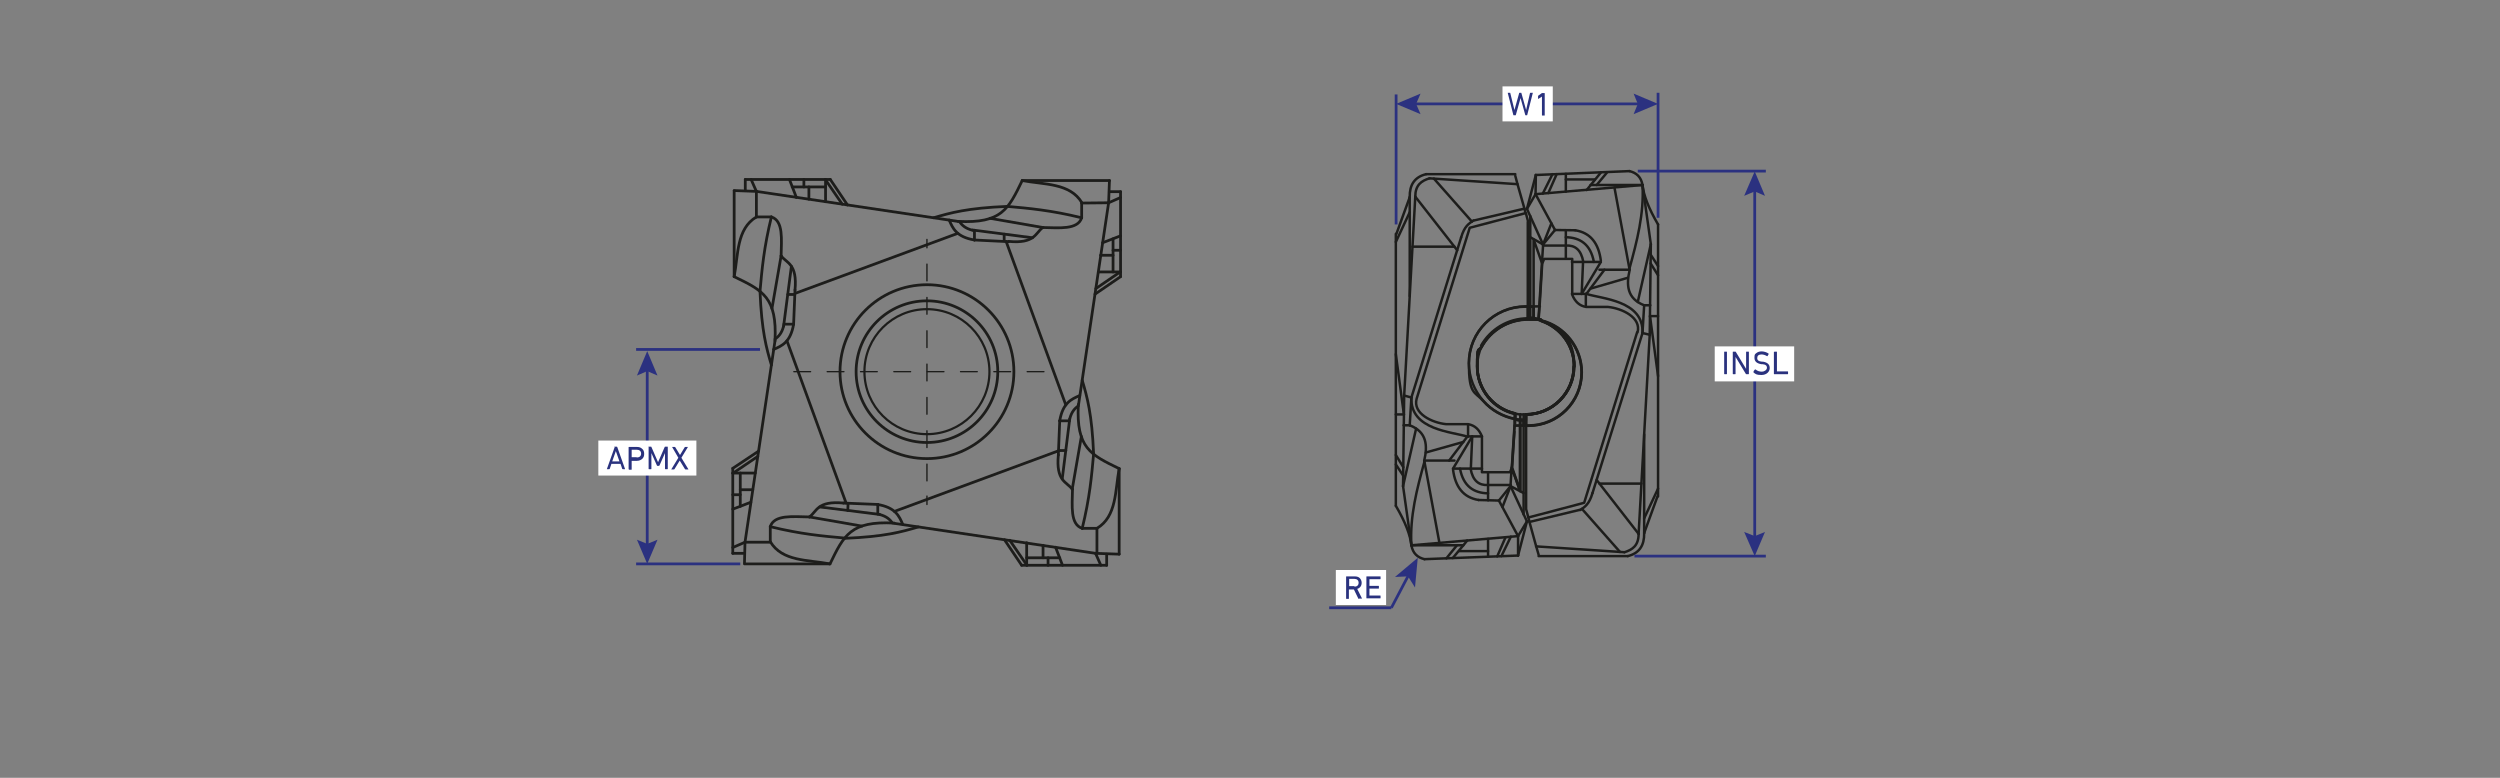 <?xml version="1.0" encoding="UTF-8"?>
<svg id="_Слой_1" data-name="Слой_1" xmlns="http://www.w3.org/2000/svg" version="1.1" viewBox="0 0 900 280">
  <rect x="0" y="0" width="900" height="280" fill="#808080" stroke="none"/>
  <!-- Generator: Adobe Illustrator 29.1.0, SVG Export Plug-In . SVG Version: 2.1.0 Build 142)  -->
  <defs>
    <style>
      .st0 {
        stroke: #ffed00;
      }

      .st0, .st1, .st2, .st3, .st4, .st5, .st6, .st7, .st8 {
        fill: none;
      }

      .st0, .st4 {
        stroke-miterlimit: 10;
      }

      .st9 {
        fill: #2a327e;
      }

      .st10 {
        fill: #2b3180;
      }

      .st1, .st2, .st3, .st5, .st6, .st7 {
        stroke-linecap: round;
      }

      .st1, .st2, .st3, .st5, .st6, .st7, .st8 {
        stroke: #1d1d1b;
        stroke-linejoin: round;
      }

      .st1, .st5, .st7 {
        stroke-width: .5px;
      }

      .st2 {
        stroke-width: .8px;
      }

      .st3 {
        stroke-width: .9px;
      }

      .st4 {
        stroke: #2b3180;
      }

      .st5 {
        stroke-dasharray: 6;
      }

      .st11 {
        fill: #fff;
      }

      .st7 {
        stroke-dasharray: 6 6;
      }
    </style>
  </defs>
  <path class="st0" d="M2218.5-412.7"/>
  <path class="st0" d="M2194-427.7"/>
  <g>
    <circle class="st6" cx="333.7" cy="133.8" r="31.3"/>
    <circle class="st6" cx="333.7" cy="133.8" r="25.5"/>
    <circle class="st2" cx="333.7" cy="133.8" r="22.5"/>
    <g>
      <line class="st1" x1="333.7" y1="86.2" x2="333.7" y2="89.2"/>
      <line class="st7" x1="333.7" y1="95.1" x2="333.7" y2="175.6"/>
      <line class="st1" x1="333.7" y1="178.6" x2="333.7" y2="181.6"/>
    </g>
    <line class="st5" x1="285.8" y1="133.8" x2="380.9" y2="133.8"/>
    <path class="st6" d="M298.8,203c5-10.3,7.4-15.5,23.1-14.7"/>
    <line class="st6" x1="394.4" y1="199.2" x2="321.9" y2="188.4"/>
    <line class="st6" x1="394.4" y1="199.2" x2="402.9" y2="199.5"/>
    <path class="st6" d="M304.1,193.8c14.4-.6,20.4-2.3,26.5-4.1"/>
    <line class="st6" x1="398.4" y1="203.5" x2="398.4" y2="199.5"/>
    <line class="st6" x1="367.8" y1="203.5" x2="398.4" y2="203.5"/>
    <line class="st6" x1="361.6" y1="194.3" x2="367.8" y2="203.5"/>
    <line class="st6" x1="363.5" y1="194.5" x2="369.7" y2="203.5"/>
    <line class="st6" x1="369.6" y1="195.4" x2="369.6" y2="203.5"/>
    <line class="st6" x1="380" y1="197" x2="382.5" y2="203.5"/>
    <line class="st6" x1="369.6" y1="200.8" x2="381.5" y2="200.8"/>
    <line class="st6" x1="375.5" y1="196.3" x2="375.5" y2="200.8"/>
    <line class="st6" x1="377.3" y1="203.5" x2="377.3" y2="200.8"/>
    <line class="st6" x1="396.3" y1="203.5" x2="394.4" y2="199.2"/>
    <path class="st6" d="M277.3,189.6c11,2.7,18.9,3.4,26.8,4.1"/>
    <line class="st6" x1="310.3" y1="189.4" x2="291.4" y2="186.1"/>
    <path class="st6" d="M277.3,189.6c1.4-4.4,8.1-3.6,14.1-3.5"/>
    <line class="st6" x1="277.3" y1="189.6" x2="277.3" y2="195"/>
    <path class="st6" d="M298.8,203c-7.9-1.5-17.2-.8-21.5-8"/>
    <path class="st6" d="M291.4,186.1c2.7-2,2.8-5.9,12.3-5"/>
    <line class="st6" x1="316" y1="181.6" x2="303.6" y2="181.1"/>
    <path class="st6" d="M325,188.8c-1.3-3-2.6-6.1-9.1-7.2"/>
    <line class="st6" x1="295.1" y1="182.5" x2="316.7" y2="185.2"/>
    <path class="st6" d="M321.3,188.3c-.9-1.2-2-2.4-4.7-3.1"/>
    <line class="st6" x1="305.3" y1="181.4" x2="305.2" y2="183.8"/>
    <line class="st6" x1="316" y1="181.6" x2="316" y2="185.1"/>
    <line class="st6" x1="402.9" y1="199.5" x2="402.9" y2="168.7"/>
    <path class="st6" d="M402.9,168.7c-10.3-5-15.5-7.4-14.7-23.1"/>
    <line class="st6" x1="399.1" y1="73" x2="388.3" y2="145.5"/>
    <line class="st6" x1="399.1" y1="73" x2="399.4" y2="65"/>
    <path class="st6" d="M393.7,163.4c-.6-14.4-2.3-20.4-4.1-26.5"/>
    <line class="st6" x1="403.4" y1="69" x2="399.4" y2="69"/>
    <line class="st6" x1="403.4" y1="99.6" x2="403.4" y2="69"/>
    <line class="st6" x1="394.2" y1="105.9" x2="403.4" y2="99.6"/>
    <line class="st6" x1="394.5" y1="103.9" x2="403.4" y2="97.8"/>
    <line class="st6" x1="395.4" y1="97.9" x2="403.4" y2="97.9"/>
    <line class="st6" x1="396.9" y1="87.4" x2="403.4" y2="84.9"/>
    <line class="st6" x1="400.7" y1="97.9" x2="400.7" y2="86"/>
    <line class="st6" x1="396.2" y1="91.9" x2="400.7" y2="91.9"/>
    <line class="st6" x1="403.4" y1="90.1" x2="400.7" y2="90.1"/>
    <line class="st6" x1="403.4" y1="71.1" x2="399.1" y2="73"/>
    <path class="st6" d="M389.6,190.2c2.7-11,3.4-18.9,4.1-26.8"/>
    <line class="st6" x1="389.3" y1="157.1" x2="386" y2="176.1"/>
    <path class="st6" d="M389.6,190.2c-4.4-1.4-3.6-8.1-3.5-14.1"/>
    <line class="st6" x1="389.6" y1="190.2" x2="394.9" y2="190.2"/>
    <path class="st6" d="M402.9,168.7c-1.5,7.9-.8,17.2-8,21.5"/>
    <path class="st6" d="M386,176.1c-2-2.7-5.9-2.8-5-12.3"/>
    <line class="st6" x1="381.5" y1="151.5" x2="381" y2="163.8"/>
    <path class="st6" d="M388.7,142.4c-3,1.3-6.1,2.6-7.2,9.1"/>
    <line class="st6" x1="382.4" y1="172.4" x2="385.1" y2="150.8"/>
    <path class="st6" d="M388.2,146.1c-1.2.9-2.4,2-3.1,4.7"/>
    <line class="st6" x1="381.3" y1="162.2" x2="383.7" y2="162.2"/>
    <line class="st6" x1="381.5" y1="151.5" x2="385" y2="151.5"/>
    <line class="st6" x1="399.4" y1="65" x2="368" y2="65"/>
    <path class="st6" d="M368,65c-5,10.3-7.4,15.5-23.1,14.7"/>
    <line class="st6" x1="272.3" y1="68.9" x2="344.8" y2="79.7"/>
    <line class="st6" x1="272.3" y1="68.9" x2="264.3" y2="68.6"/>
    <path class="st6" d="M362.6,74.3c-14.4.6-20.4,2.3-26.5,4.1"/>
    <line class="st6" x1="268.3" y1="64.6" x2="268.3" y2="68.6"/>
    <line class="st6" x1="298.9" y1="64.6" x2="268.3" y2="64.6"/>
    <line class="st6" x1="305.1" y1="73.8" x2="298.9" y2="64.6"/>
    <line class="st6" x1="303.2" y1="73.5" x2="297.1" y2="64.6"/>
    <line class="st6" x1="297.2" y1="72.6" x2="297.2" y2="64.6"/>
    <line class="st6" x1="286.7" y1="71.1" x2="284.2" y2="64.6"/>
    <line class="st6" x1="297.2" y1="67.3" x2="285.2" y2="67.3"/>
    <line class="st6" x1="291.2" y1="71.7" x2="291.2" y2="67.3"/>
    <line class="st6" x1="289.4" y1="64.6" x2="289.4" y2="67.3"/>
    <line class="st6" x1="270.4" y1="64.6" x2="272.3" y2="68.9"/>
    <path class="st6" d="M389.4,78.4c-11-2.7-18.9-3.4-26.8-4.1"/>
    <line class="st6" x1="356.4" y1="78.6" x2="375.4" y2="81.9"/>
    <path class="st6" d="M389.4,78.4c-1.4,4.4-8.1,3.6-14.1,3.5"/>
    <line class="st6" x1="389.4" y1="78.4" x2="389.4" y2="73.1"/>
    <path class="st6" d="M368,65c7.9,1.5,17.2.8,21.5,8"/>
    <path class="st6" d="M375.4,81.9c-2.7,2-2.8,5.9-12.3,5"/>
    <line class="st6" x1="350.8" y1="86.4" x2="363.1" y2="87"/>
    <path class="st6" d="M341.7,79.2c1.3,3,2.6,6.1,9.1,7.2"/>
    <line class="st6" x1="371.7" y1="85.6" x2="350.1" y2="82.8"/>
    <path class="st6" d="M345.4,79.8c.9,1.2,2,2.4,4.7,3.1"/>
    <line class="st6" x1="361.5" y1="86.7" x2="361.5" y2="84.3"/>
    <line class="st6" x1="350.8" y1="86.4" x2="350.8" y2="82.9"/>
    <line class="st6" x1="264.3" y1="68.7" x2="264.3" y2="99.6"/>
    <path class="st6" d="M264.3,99.6c10.3,5,15.5,7.4,14.7,23.1"/>
    <line class="st6" x1="268.2" y1="195.2" x2="279" y2="122.7"/>
    <polyline class="st8" points="268.2 195.2 268 203 298.8 203"/>
    <path class="st6" d="M273.6,104.9c.6,14.4,2.3,20.4,4.1,26.5"/>
    <line class="st6" x1="263.8" y1="199.2" x2="267.8" y2="199.2"/>
    <line class="st6" x1="263.8" y1="168.6" x2="263.8" y2="199.2"/>
    <line class="st6" x1="273.1" y1="162.4" x2="263.8" y2="168.6"/>
    <line class="st6" x1="272.8" y1="164.3" x2="263.8" y2="170.4"/>
    <line class="st6" x1="271.9" y1="170.3" x2="263.8" y2="170.3"/>
    <line class="st6" x1="270.3" y1="180.8" x2="263.8" y2="183.3"/>
    <line class="st6" x1="266.5" y1="170.3" x2="266.5" y2="182.3"/>
    <line class="st6" x1="271" y1="176.3" x2="266.5" y2="176.3"/>
    <line class="st6" x1="263.8" y1="178.1" x2="266.5" y2="178.1"/>
    <line class="st6" x1="263.8" y1="197.1" x2="268.2" y2="195.2"/>
    <path class="st6" d="M277.7,78.1c-2.7,11-3.4,18.9-4.1,26.8"/>
    <line class="st6" x1="277.9" y1="111.1" x2="281.2" y2="92.1"/>
    <path class="st6" d="M277.7,78.1c4.4,1.4,3.6,8.1,3.5,14.1"/>
    <line class="st6" x1="277.7" y1="78.1" x2="272.3" y2="78.1"/>
    <path class="st6" d="M264.3,99.6c1.5-7.9.8-17.2,8-21.5"/>
    <path class="st6" d="M281.2,92.1c2,2.7,5.9,2.8,5,12.3"/>
    <line class="st6" x1="285.7" y1="116.7" x2="286.2" y2="104.4"/>
    <path class="st6" d="M278.5,125.8c3-1.3,6.1-2.6,7.2-9.1"/>
    <line class="st6" x1="284.9" y1="95.9" x2="282.1" y2="117.4"/>
    <path class="st6" d="M279,122.1c1.2-.9,2.4-2,3.1-4.7"/>
    <line class="st6" x1="286" y1="106" x2="283.6" y2="106"/>
    <line class="st6" x1="285.7" y1="116.7" x2="282.2" y2="116.7"/>
    <line class="st6" x1="283.3" y1="122.7" x2="304.6" y2="181.1"/>
    <line class="st6" x1="322" y1="184.1" x2="381.3" y2="162.2"/>
    <line class="st6" x1="362.2" y1="86.9" x2="383.7" y2="145.8"/>
    <line class="st6" x1="286.3" y1="105.6" x2="344.8" y2="84"/>
    <line class="st6" x1="272.3" y1="68.9" x2="272.3" y2="78.1"/>
    <line class="st6" x1="389.4" y1="73.1" x2="399.1" y2="73"/>
    <line class="st6" x1="394.9" y1="190.2" x2="394.9" y2="199.2"/>
    <line class="st6" x1="268.2" y1="195.2" x2="277.3" y2="195.2"/>
  </g>
  <g>
    <path class="st3" d="M533.4,124.6c-1,2.2-1.6,4.6-1.6,7.2,0,8.3,5.9,15.3,13.7,17v2c-4.6-.9-8.6-3.2-11.5-6.5-3.2-3.6-5.2-8.4-5.2-13.6,0-11.2,9.1-20.4,20.4-20.4s.6,0,.8,0v4c.7,0,1.4.1,2,.2.6,0,1.2.2,1.7.4.4,0,.8.2,1.1.3-1.5-.4-3.1-.6-4.8-.6-7.2,0-13.5,4-16.8,9.8Z"/>
    <path class="st3" d="M566.6,131.8c0,9.6-7.7,17.4-17.3,17.4h-.1c-.2,0-.5,0-.7,0-.4,0-.8,0-1.2,0-.6,0-1.2-.2-1.8-.3-7.8-1.7-13.7-8.7-13.7-17s.6-5,1.6-7.2c3.3-5.9,9.6-9.8,16.8-9.8s3.2.2,4.8.6c0,0,0,0,0,0,6.8,2.4,11.7,8.8,11.7,16.4Z"/>
    <line class="st3" x1="550" y1="114.4" x2="550" y2="114.4"/>
    <path class="st3" d="M550,79.8v30.6c-.3,0-.5,0-.8,0-11.3,0-20.4,9.1-20.4,20.4s2,10,5.2,13.6c2.9,3.3,6.9,5.6,11.4,6.5v1.7c-.1,0-1.1,15.7-1.1,15.7l-.7,1.7h-10.1v-12.9c-1-2.5-2.6-4-5-4.4h-7.9c-5-.5-12.1-3.8-10.6-9.2l19.1-61.5c3-.8,20.2-5.3,20.2-5.3l.8,3Z"/>
    <polyline class="st3" points="549.2 76.8 548.8 75.1 546.3 66.3 545.5 63.3"/>
    <line class="st3" x1="513.4" y1="62.7" x2="545.5" y2="62.7"/>
    <line class="st3" x1="509.5" y1="70.8" x2="505.5" y2="142.4"/>
    <line class="st3" x1="507.5" y1="71" x2="507.5" y2="106.6"/>
    <path class="st3" d="M513.4,62.7c-4.1,1-6,3.8-5.9,8.3"/>
    <path class="st3" d="M509.5,70.8c0-4.2,2.2-5.7,5.1-6.6"/>
    <line class="st3" x1="546.3" y1="66.3" x2="514.6" y2="64.2"/>
    <line class="st3" x1="507.5" y1="71" x2="502.7" y2="84.2"/>
    <line class="st3" x1="502.5" y1="182.1" x2="502.5" y2="84.2"/>
    <path class="st3" d="M508.1,196.3c-.4-3.7-2.2-8.4-5.6-14.2"/>
    <line class="st3" x1="546.5" y1="193" x2="508.1" y2="196.3"/>
    <path class="st3" d="M512.8,201.3c-2.5-.6-4.2-2.1-4.7-5"/>
    <line class="st3" x1="546.5" y1="200" x2="512.8" y2="201.3"/>
    <line class="st3" x1="549.7" y1="187.7" x2="546.5" y2="200"/>
    <line class="st3" x1="546.5" y1="193" x2="549.7" y2="187.7"/>
    <line class="st3" x1="535.7" y1="194" x2="535.7" y2="200.4"/>
    <line class="st3" x1="508.1" y1="196.3" x2="526.8" y2="196.3"/>
    <line class="st3" x1="523" y1="200.9" x2="528.2" y2="194.6"/>
    <line class="st3" x1="520.7" y1="201" x2="524.5" y2="196.3"/>
    <line class="st3" x1="535.7" y1="198.4" x2="525.3" y2="198.4"/>
    <line class="st3" x1="542" y1="193.4" x2="539" y2="200.3"/>
    <line class="st3" x1="543.9" y1="193.2" x2="540.5" y2="200.2"/>
    <line class="st3" x1="546.5" y1="193" x2="546.5" y2="200"/>
    <path class="st3" d="M548.5,151.1v26.4l-4.7-2.5v-.4s.4-6.3.4-6.3l3,8.5v-25.7c.4,0,.8,0,1.2,0Z"/>
    <line class="st3" x1="548.5" y1="185.2" x2="548.5" y2="177.5"/>
    <line class="st3" x1="548.5" y1="151.1" x2="548.5" y2="149.2"/>
    <line class="st3" x1="543.8" y1="175" x2="549.7" y2="187.7"/>
    <line class="st3" x1="547.3" y1="151.1" x2="547.3" y2="149.1"/>
    <line class="st3" x1="508.1" y1="143.1" x2="526" y2="85.5"/>
    <line class="st3" x1="530.5" y1="79.4" x2="548.8" y2="75.1"/>
    <path class="st3" d="M526,85.5c1.2-4.1,2.8-5,4.4-6.1"/>
    <line class="st3" x1="516.2" y1="64.3" x2="529.9" y2="79.8"/>
    <line class="st3" x1="509.5" y1="70.8" x2="524.6" y2="90.1"/>
    <line class="st3" x1="508.5" y1="88.8" x2="523.6" y2="88.8"/>
    <line class="st3" x1="533.5" y1="157.1" x2="528.3" y2="157.1"/>
    <line class="st3" x1="528.5" y1="152.7" x2="528.5" y2="157.1"/>
    <path class="st3" d="M508.1,143.1c-.5,11.8,14.8,12.3,20.2,14.1"/>
    <line class="st3" x1="539.6" y1="180.2" x2="546.5" y2="193"/>
    <line class="st3" x1="543.8" y1="175" x2="539.6" y2="180.2"/>
    <line class="st3" x1="540.9" y1="182.5" x2="543.8" y2="175"/>
    <line class="st3" x1="532.3" y1="180" x2="539.6" y2="180.2"/>
    <line class="st3" x1="523.1" y1="168.7" x2="533.5" y2="168.7"/>
    <path class="st3" d="M532.3,180c-5.5-.9-8.4-4.7-9.2-10.9"/>
    <line class="st3" x1="535.7" y1="170" x2="535.7" y2="180.1"/>
    <line class="st3" x1="543.9" y1="174.6" x2="535.7" y2="174.6"/>
    <path class="st3" d="M525.6,168.7c1.2,6.4,5,8.8,10.1,8.9"/>
    <path class="st3" d="M535.7,174.6c-3.3.2-5.5-1.5-6.3-5.9"/>
    <line class="st3" x1="512.8" y1="166.2" x2="518.2" y2="195.5"/>
    <path class="st3" d="M508.1,196.3c-.6-10.4,2-20.3,4.7-30.1"/>
    <line class="st3" x1="523.6" y1="165.8" x2="512.8" y2="165.8"/>
    <line class="st3" x1="523.1" y1="168.7" x2="530" y2="157.1"/>
    <line class="st3" x1="529.5" y1="168.7" x2="530" y2="157.1"/>
    <line class="st3" x1="521.7" y1="165.8" x2="528.3" y2="157.1"/>
    <path class="st3" d="M507.5,153.1c6.2,2.4,6.5,7.3,5.2,12.8"/>
    <line class="st3" x1="513.3" y1="162.9" x2="526.8" y2="159.1"/>
    <line class="st3" x1="508.1" y1="143.1" x2="507.5" y2="153.1"/>
    <line class="st3" x1="505.5" y1="142.4" x2="508.1" y2="143.1"/>
    <line class="st3" x1="505.1" y1="175" x2="505.5" y2="142.4"/>
    <line class="st3" x1="509.8" y1="154.3" x2="505.1" y2="175"/>
    <line class="st3" x1="505.3" y1="153.1" x2="507.5" y2="153.1"/>
    <line class="st3" x1="502.5" y1="149.2" x2="505.4" y2="149.2"/>
    <line class="st3" x1="502.5" y1="127.5" x2="505.4" y2="149.2"/>
    <line class="st3" x1="502.5" y1="87.1" x2="507.5" y2="76.4"/>
    <line class="st3" x1="508.1" y1="196.3" x2="505.1" y2="175"/>
    <line class="st3" x1="502.5" y1="163.8" x2="505.2" y2="168.2"/>
    <line class="st3" x1="502.5" y1="167.2" x2="505.4" y2="171.6"/>
    <path class="st3" d="M589.4,119.5l-19.1,61.5c-3,.8-20.1,5.3-20.1,5.3l-.8-3v-30c.3,0,.5,0,.8,0,10.6,0,19.2-8.6,19.2-19.1h0c0-9-6.1-16.5-14.4-18.7,0,0,0,0,0,0-.4-.1-.7-.2-1.1-.3l.3-4,1-16.3h0s.7-1.7.7-1.7h10.1v12.9c1,2.5,2.6,4,5,4.4h7.9c5,.5,12.1,3.8,10.6,9.2Z"/>
    <polyline class="st3" points="550.2 186.2 550.6 187.9 553 196.6 553.9 199.7"/>
    <line class="st3" x1="586" y1="200.2" x2="553.9" y2="200.2"/>
    <line class="st3" x1="589.9" y1="192.2" x2="593.9" y2="120.5"/>
    <line class="st3" x1="591.9" y1="191.9" x2="591.9" y2="156.4"/>
    <path class="st3" d="M586,200.2c4.1-1,6-3.8,5.9-8.3"/>
    <path class="st3" d="M589.9,192.2c0,4.2-2.2,5.7-5.1,6.6"/>
    <line class="st3" x1="553" y1="196.7" x2="584.8" y2="198.8"/>
    <line class="st3" x1="591.9" y1="191.9" x2="596.7" y2="178.7"/>
    <line class="st3" x1="596.9" y1="80.8" x2="596.9" y2="178.7"/>
    <path class="st3" d="M591.3,66.6c.4,3.7,2.2,8.4,5.6,14.2"/>
    <line class="st3" x1="552.8" y1="69.9" x2="591.3" y2="66.6"/>
    <path class="st3" d="M586.6,61.6c2.5.6,4.2,2.1,4.7,5"/>
    <line class="st3" x1="552.9" y1="63" x2="586.6" y2="61.6"/>
    <line class="st3" x1="549.7" y1="75.2" x2="552.9" y2="63"/>
    <line class="st3" x1="552.8" y1="69.9" x2="549.7" y2="75.2"/>
    <line class="st3" x1="563.7" y1="69" x2="563.7" y2="62.6"/>
    <line class="st3" x1="591.3" y1="66.6" x2="572.6" y2="66.6"/>
    <line class="st3" x1="576.4" y1="62" x2="571.2" y2="68.4"/>
    <line class="st3" x1="578.6" y1="62" x2="574.8" y2="66.6"/>
    <line class="st3" x1="563.7" y1="64.6" x2="574.1" y2="64.6"/>
    <line class="st3" x1="557.4" y1="69.5" x2="560.4" y2="62.7"/>
    <line class="st3" x1="555.4" y1="69.7" x2="558.9" y2="62.7"/>
    <line class="st3" x1="552.8" y1="69.9" x2="552.9" y2="63"/>
    <polyline class="st3" points="550.9 77.8 550.9 85.4 550.9 110.5 550.9 113.8"/>
    <line class="st3" x1="555.5" y1="88" x2="549.7" y2="75.2"/>
    <line class="st3" x1="555.5" y1="88" x2="550.9" y2="85.4"/>
    <polyline class="st3" points="555.5 87.9 555.5 88.4 555.1 94.7"/>
    <path class="st3" d="M555.1,94.7h0s-1,16.3-1,16.3l-.3,4c-.6-.2-1.1-.3-1.7-.4v-28.4l3,8.5Z"/>
    <line class="st3" x1="591.3" y1="119.9" x2="573.3" y2="177.5"/>
    <line class="st3" x1="568.9" y1="183.5" x2="550.6" y2="187.9"/>
    <path class="st3" d="M573.3,177.5c-1.2,4.1-2.8,5-4.4,6.1"/>
    <line class="st3" x1="583.2" y1="198.7" x2="569.5" y2="183.2"/>
    <line class="st3" x1="589.9" y1="192.2" x2="574.8" y2="172.8"/>
    <line class="st3" x1="590.9" y1="174.1" x2="575.8" y2="174.1"/>
    <line class="st3" x1="565.9" y1="105.8" x2="571.1" y2="105.8"/>
    <line class="st3" x1="570.9" y1="110.2" x2="570.9" y2="105.8"/>
    <path class="st3" d="M591.3,119.9c.5-11.8-14.8-12.3-20.2-14.1"/>
    <line class="st3" x1="559.8" y1="82.8" x2="552.8" y2="69.9"/>
    <line class="st3" x1="555.5" y1="88" x2="559.8" y2="82.8"/>
    <line class="st3" x1="558.5" y1="80.4" x2="555.5" y2="88"/>
    <line class="st3" x1="567.1" y1="82.9" x2="559.8" y2="82.8"/>
    <line class="st3" x1="576.3" y1="94.3" x2="565.9" y2="94.3"/>
    <path class="st3" d="M567.1,82.9c5.5.9,8.4,4.7,9.2,10.9"/>
    <line class="st3" x1="563.7" y1="93" x2="563.7" y2="82.9"/>
    <line class="st3" x1="555.5" y1="88.4" x2="563.7" y2="88.4"/>
    <path class="st3" d="M573.8,94.3c-1.2-6.4-5-8.8-10.1-8.9"/>
    <path class="st3" d="M563.7,88.4c3.3-.2,5.5,1.5,6.3,5.9"/>
    <line class="st3" x1="586.6" y1="96.8" x2="581.2" y2="67.5"/>
    <path class="st3" d="M591.3,66.6c.6,10.4-2,20.3-4.7,30.1"/>
    <line class="st3" x1="575.8" y1="97.1" x2="586.6" y2="97.1"/>
    <line class="st3" x1="576.3" y1="94.3" x2="569.4" y2="105.8"/>
    <line class="st3" x1="569.9" y1="94.3" x2="569.4" y2="105.8"/>
    <line class="st3" x1="577.6" y1="97.1" x2="571.1" y2="105.8"/>
    <path class="st3" d="M591.9,109.9c-6.2-2.4-6.5-7.3-5.2-12.8"/>
    <line class="st3" x1="586" y1="100" x2="572.6" y2="103.9"/>
    <line class="st3" x1="591.3" y1="119.9" x2="591.9" y2="109.9"/>
    <line class="st3" x1="593.9" y1="120.5" x2="591.3" y2="119.9"/>
    <line class="st3" x1="594.3" y1="87.9" x2="593.9" y2="120.5"/>
    <line class="st3" x1="589.6" y1="108.7" x2="594.3" y2="87.9"/>
    <line class="st3" x1="594.1" y1="109.9" x2="591.9" y2="109.9"/>
    <line class="st3" x1="596.9" y1="113.8" x2="594" y2="113.8"/>
    <line class="st3" x1="596.9" y1="135.4" x2="594" y2="113.8"/>
    <line class="st3" x1="596.9" y1="175.9" x2="591.9" y2="186.6"/>
    <line class="st3" x1="591.3" y1="66.6" x2="594.3" y2="87.9"/>
    <line class="st3" x1="596.9" y1="99.1" x2="594.2" y2="94.8"/>
    <line class="st3" x1="596.9" y1="95.8" x2="594" y2="91.3"/>
    <path class="st6" d="M552.1,110.6v4c-.7-.1-1.4-.2-2-.2v-4c.3,0,.6,0,.8,0,.4,0,.8,0,1.2.1Z"/>
    <path class="st6" d="M566.6,131.8c0,9.6-7.7,17.4-17.3,17.4v2h-.1c-.2,0-.5,0-.7,0-.4,0-.8,0-1.2,0-.6,0-1.3-.1-1.9-.3v-2c-7.7-1.7-13.6-8.7-13.6-17s.6-5,1.6-7.2c3.3-5.9,9.6-9.8,16.8-9.8s3.2.2,4.8.6c0,0,0,0,0,0,6.8,2.4,11.7,8.8,11.7,16.4Z"/>
    <path class="st6" d="M547.3,151.1v25.7l-3-8.5,1-15.7v-1.7c.7.1,1.4.2,2,.3Z"/>
    <path class="st6" d="M569.4,134h0c0,10.6-8.6,19.2-19.2,19.2s-.6,0-.8,0v-4c9.6,0,17.3-7.8,17.3-17.4s-4.9-14.1-11.7-16.4c8.3,2.1,14.4,9.7,14.4,18.6Z"/>
    <path class="st6" d="M566.6,131.8c0,9.6-7.7,17.4-17.3,17.4v4c-.3,0-.6,0-.8,0v-1.9c-.4,0-.8,0-1.2,0-.6,0-1.3-.1-1.9-.3v-2c-7.7-1.7-13.6-8.7-13.6-17s.6-5,1.6-7.2c3.3-5.9,9.6-9.8,16.8-9.8s3.2.2,4.8.6c0,0,0,0,0,0,6.8,2.4,11.7,8.8,11.7,16.4Z"/>
  </g>
  <line class="st4" x1="273.6" y1="125.8" x2="229" y2="125.8"/>
  <g>
    <line class="st4" x1="233" y1="197.1" x2="233" y2="132.4"/>
    <polygon class="st10" points="236.7 194.3 233 195.8 229.3 194.3 233 203 236.7 194.3"/>
    <polygon class="st10" points="236.7 135.2 233 133.6 229.3 135.2 233 126.4 236.7 135.2"/>
  </g>
  <g>
    <rect class="st11" x="215.4" y="158.6" width="35.3" height="12.6"/>
    <g>
      <path class="st9" d="M221.1,160.9c0,0,0-.1.1-.1h.8c0,0,.1,0,.2.1l2.8,7.9c0,0,0,.1,0,.1h-.8c0,0-.1,0-.2-.1l-.6-1.8h-3.3l-.6,1.8c0,0,0,.1-.2.1h-.8c0,0-.1,0,0-.1l2.8-7.9ZM220.4,166.1h2.6l-1.3-3.7h0l-1.3,3.7Z"/>
      <path class="st9" d="M226.4,169c0,0-.1,0-.1-.1v-7.9c0,0,0-.1.1-.1h2.9c.8,0,1.4.2,1.9.7.5.4.7,1,.7,1.8s-.2,1.3-.7,1.8c-.5.4-1.1.7-1.9.7h-1.9s0,0,0,0v3.1c0,0,0,.1-.1.1h-.8ZM229.2,164.7c1,0,1.6-.5,1.6-1.4s-.6-1.4-1.6-1.4h-1.8s0,0,0,0v2.7s0,0,0,0h1.8Z"/>
      <path class="st9" d="M233.4,160.9c0,0,0-.1.1-.1h.8c0,0,.2,0,.2.1l2.4,5.5h0l2.4-5.5c0,0,0-.1.2-.1h.8c0,0,.1,0,.1.1v7.9c0,0,0,.1-.1.1h-.8c0,0-.1,0-.1-.1v-5.7h0l-2,4.5c0,0-.1.1-.2.1h-.5c-.1,0-.2,0-.2-.1l-2-4.5h0v5.7c0,0,0,.1-.1.1h-.8c0,0-.1,0-.1-.1v-7.9Z"/>
      <path class="st9" d="M246.8,169c0,0-.1,0-.2-.1l-1.9-3.1h0l-1.9,3.1c0,0-.1.1-.2.1h-.9c0,0-.1,0,0-.1l2.5-4.1-2.2-3.8c0,0,0-.1,0-.1h.9c0,0,.1,0,.2.1l1.7,2.8h0l1.7-2.8c0,0,0-.1.2-.1h.9c0,0,.1,0,0,.1l-2.3,3.8,2.5,4.1c0,0,0,.1,0,.1h-.9Z"/>
    </g>
  </g>
  <line class="st4" x1="266.5" y1="203" x2="229" y2="203"/>
  <g>
    <line class="st4" x1="508.5" y1="37.4" x2="590.9" y2="37.4"/>
    <polygon class="st10" points="511.4 41.1 509.8 37.4 511.4 33.7 502.6 37.4 511.4 41.1"/>
    <polygon class="st10" points="588.1 41.1 589.6 37.4 588.1 33.7 596.9 37.4 588.1 41.1"/>
  </g>
  <g>
    <rect class="st11" x="540.9" y="31.1" width="18.1" height="12.6"/>
    <g>
      <path class="st9" d="M549.2,41.5c0,0-.1,0-.1-.1l-1.7-6.1h0l-1.7,6.1c0,0,0,.1-.1.1h-.7c0,0-.1,0-.1-.1l-2-7.9c0,0,0-.1,0-.1h.8c0,0,.1,0,.1.1l1.5,6.1h0l1.7-6.1c0,0,0-.1.1-.1h.6c0,0,.1,0,.1.1l1.7,6.1h0l1.4-6.1c0,0,0-.1.2-.1h.8c0,0,.1,0,0,.1l-2,7.9c0,0,0,.1-.1.1h-.7Z"/>
      <path class="st9" d="M555.2,34.7h0l-1.4.9c0,0-.1,0-.1,0v-.9c0,0,0-.1,0-.2l1.4-1c0,0,.1,0,.2,0h.7c0,0,.1,0,.1.1v7.9c0,0,0,.1-.1.1h-.8c0,0-.1,0-.1-.1v-6.8Z"/>
    </g>
  </g>
  <line class="st4" x1="502.6" y1="80.8" x2="502.6" y2="34"/>
  <line class="st4" x1="596.9" y1="78.4" x2="596.9" y2="33.4"/>
  <line class="st4" x1="589.6" y1="61.6" x2="635.7" y2="61.6"/>
  <g>
    <line class="st4" x1="631.7" y1="194.3" x2="631.7" y2="67.7"/>
    <polygon class="st10" points="635.4 191.5 631.7 193 627.9 191.5 631.7 200.2 635.4 191.5"/>
    <polygon class="st10" points="635.4 70.5 631.7 68.9 627.9 70.5 631.7 61.7 635.4 70.5"/>
  </g>
  <g>
    <rect class="st11" x="617.3" y="124.7" width="28.6" height="12.6"/>
    <g>
      <path class="st9" d="M620.7,126.7c0,0,0-.1.1-.1h.8c0,0,.1,0,.1.1v7.9c0,0,0,.1-.1.1h-.8c0,0-.1,0-.1-.1v-7.9Z"/>
      <path class="st9" d="M623.8,126.7c0,0,0-.1.1-.1h.8c0,0,.2,0,.2.1l3.7,6.1h0v-6.1c0,0,0-.1.1-.1h.8c0,0,.1,0,.1.1v7.9c0,0,0,.1-.1.1h-.8c0,0-.2,0-.2-.1l-3.7-6.1h0v6.1c0,0,0,.1-.1.1h-.8c0,0-.1,0-.1-.1v-7.9Z"/>
      <path class="st9" d="M631.3,133.8c0,0,0-.1,0-.2l.5-.6c0,0,.1,0,.2,0,.7.6,1.5.8,2.3.8s1.8-.6,1.8-1.4-.5-1.2-1.7-1.3h-.4c-1.6-.3-2.4-1-2.4-2.3s.2-1.3.7-1.7c.5-.4,1.1-.6,1.9-.6s1.8.3,2.5.8c0,0,0,.1,0,.2l-.4.7c0,0-.1,0-.2,0-.7-.4-1.3-.6-2-.6-1,0-1.5.5-1.5,1.3s.5,1.2,1.7,1.3h.4c1.6.3,2.4,1,2.4,2.3s-1.1,2.5-3,2.5-2.2-.4-2.9-1Z"/>
      <path class="st9" d="M638.7,126.7c0,0,0-.1.1-.1h.8c0,0,.1,0,.1.1v7s0,0,0,0h3.9c0,0,.1,0,.1.1v.8c0,0,0,.1-.1.1h-4.9c0,0-.1,0-.1-.1v-7.9Z"/>
    </g>
  </g>
  <line class="st4" x1="588.4" y1="200.2" x2="635.7" y2="200.2"/>
  <g>
    <line class="st4" x1="507.1" y1="207" x2="500.9" y2="218.8"/>
    <polygon class="st10" points="510.4 200.8 502.2 207.7 506.9 207.5 509.4 211.5 510.4 200.8"/>
  </g>
  <line class="st4" x1="500.9" y1="218.8" x2="478.5" y2="218.8"/>
  <g>
    <rect class="st11" x="480.9" y="205.2" width="18.1" height="12.6"/>
    <g>
      <path class="st9" d="M489.2,215.6c0,0-.1,0-.2-.1l-1.6-3.3h-1.8s0,0,0,0v3.3c0,0,0,.1-.1.1h-.8c0,0-.1,0-.1-.1v-7.9c0,0,0-.1.1-.1h3c.8,0,1.4.2,1.8.6s.7,1,.7,1.7c0,1.1-.6,1.9-1.6,2.2l1.7,3.4c0,0,0,.1,0,.1h-1ZM487.6,211.2c.9,0,1.5-.5,1.5-1.4s-.6-1.4-1.5-1.4h-1.9s0,0,0,0v2.6s0,0,0,0h1.9Z"/>
      <path class="st9" d="M491.9,207.6c0,0,0-.1.1-.1h4.9c0,0,.1,0,.1.1v.8c0,0,0,.1-.1.1h-3.9s0,0,0,0v2.4s0,0,0,0h3.3c0,0,.1,0,.1.1v.8c0,0,0,.1-.1.1h-3.3s0,0,0,0v2.5s0,0,0,0h3.9c0,0,.1,0,.1.1v.8c0,0,0,.1-.1.1h-4.9c0,0-.1,0-.1-.1v-7.9Z"/>
    </g>
  </g>
</svg>